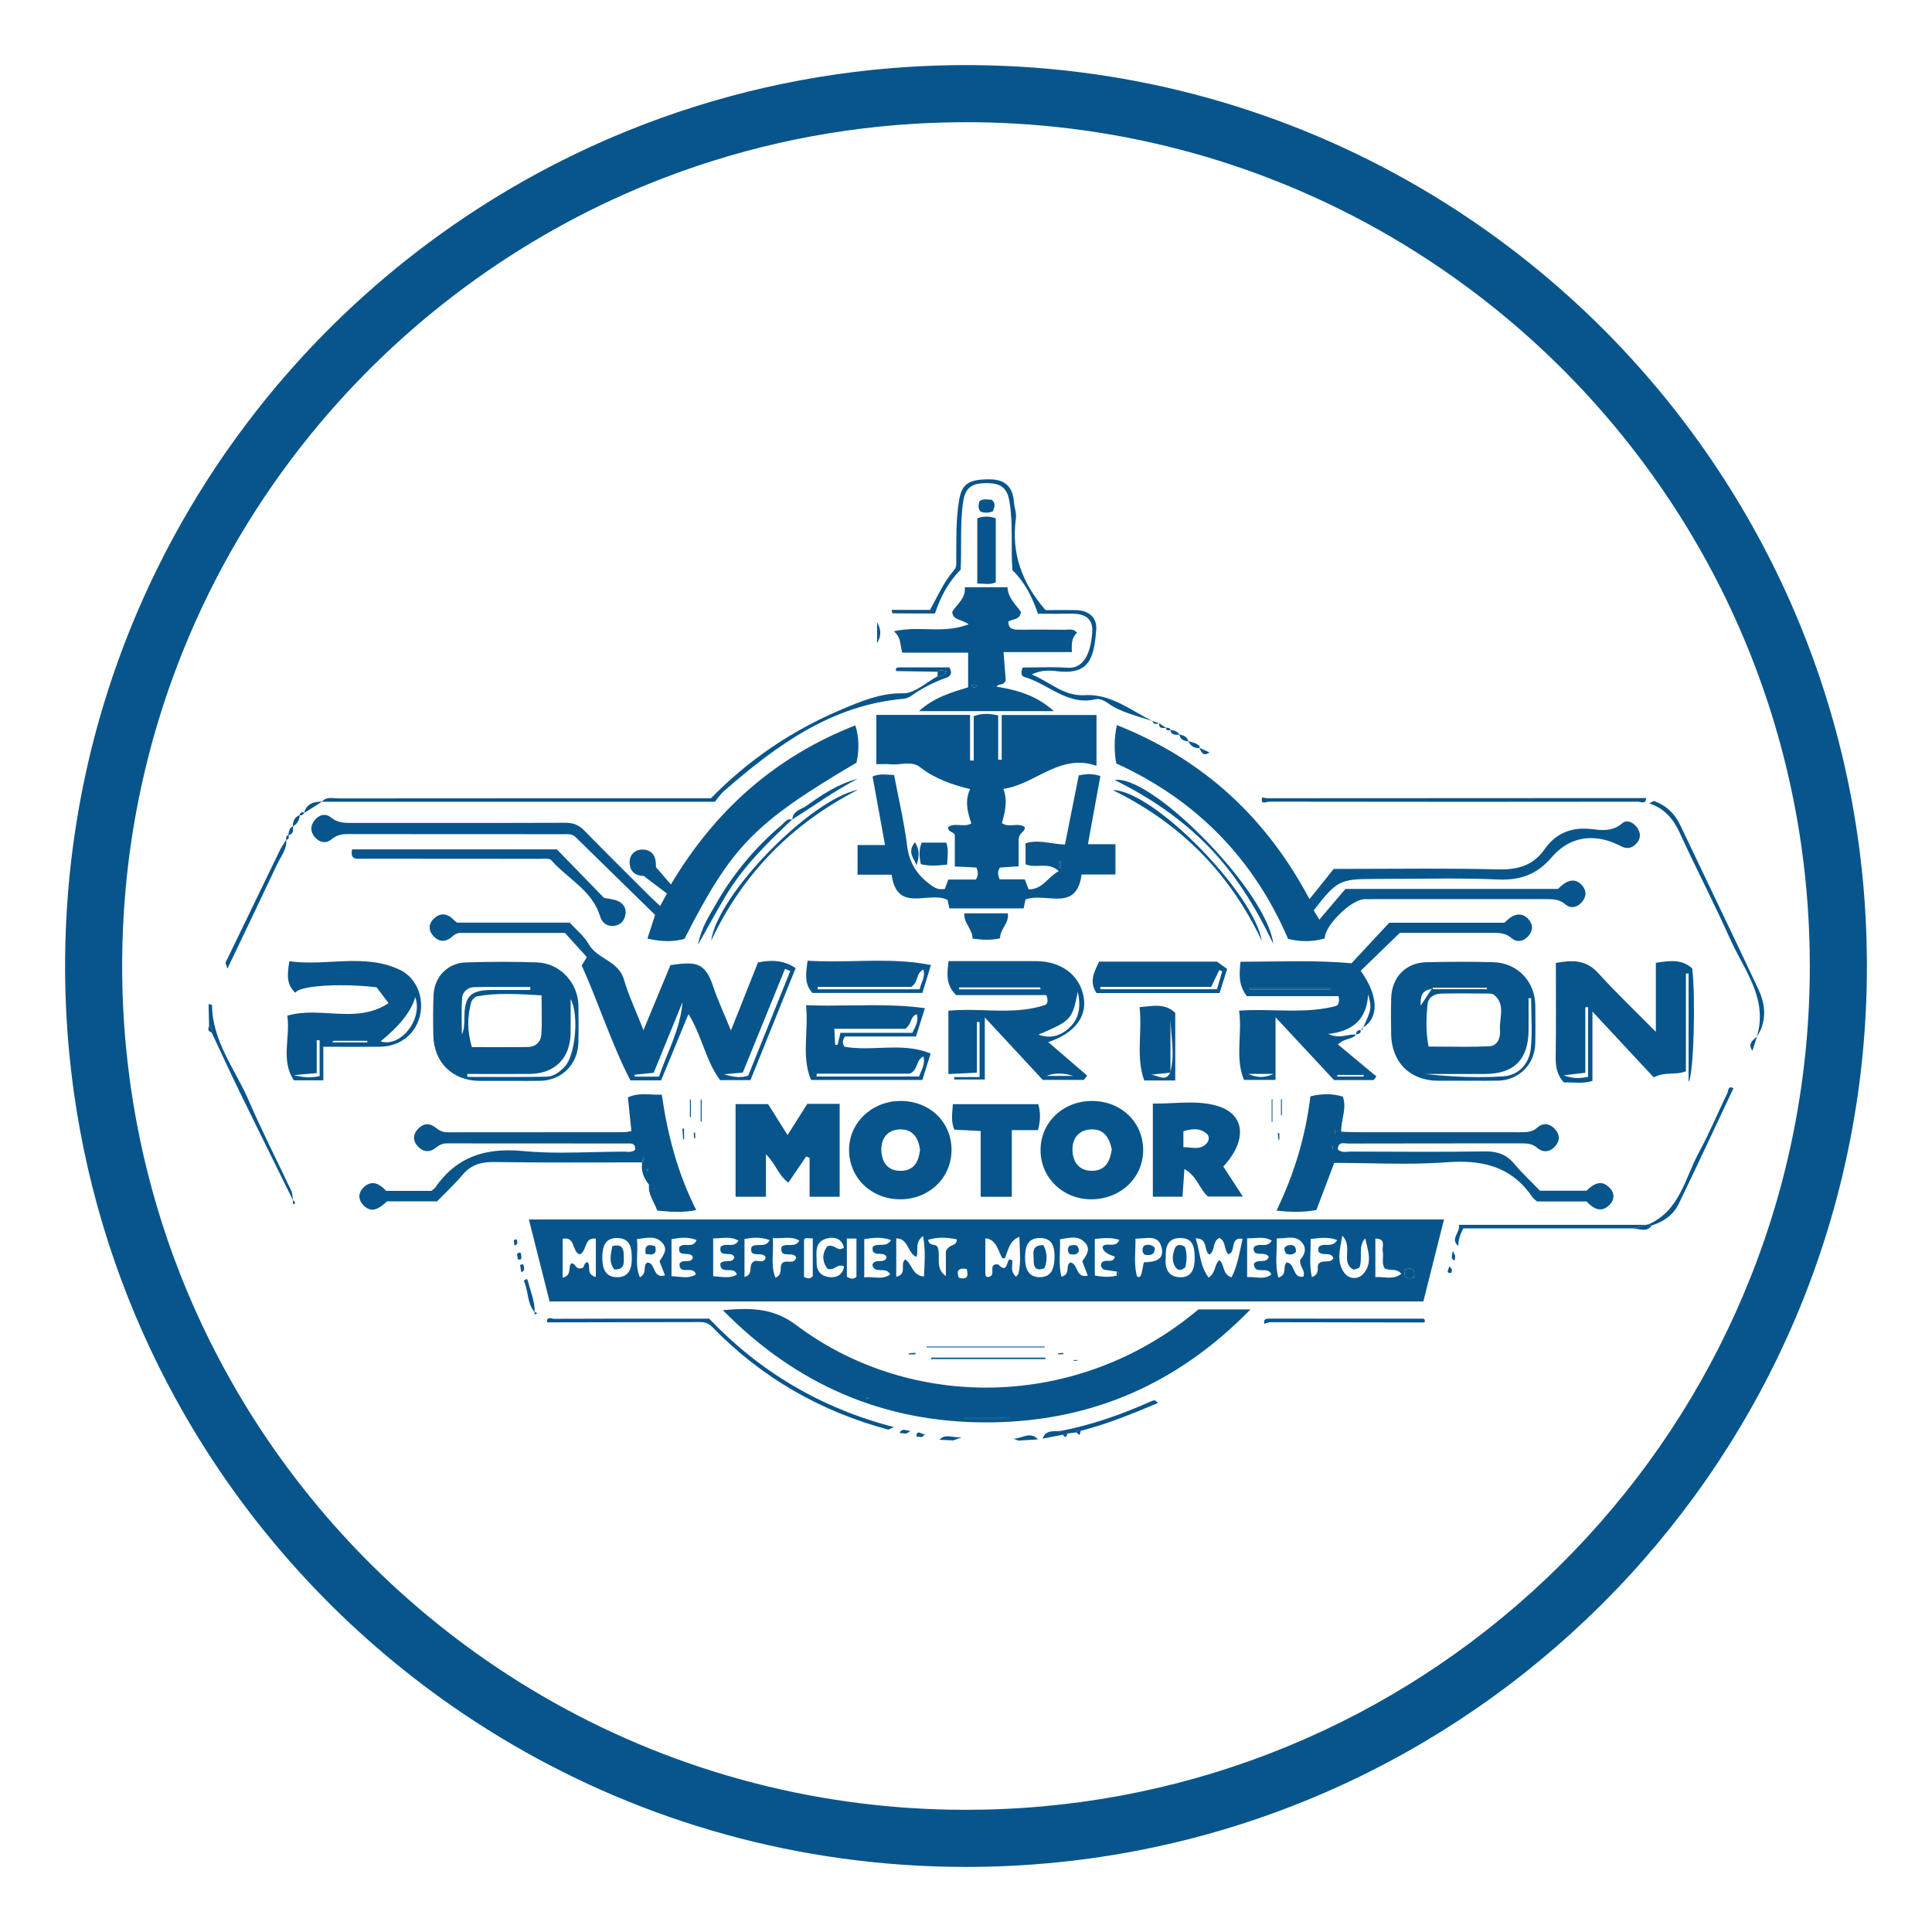 <?xml version="1.0" encoding="UTF-8"?>
<svg id="Layer_1" data-name="Layer 1" xmlns="http://www.w3.org/2000/svg" viewBox="0 0 1692 1692">
  <defs>
    <style>
      .cls-1 {
        fill: #08558c;
      }
    </style>
  </defs>
  <g id="cricle">
    <path class="cls-1" d="M846,107c2.77,0,5.07.01,7.23.04h.09c65.07.63,129.54,9.73,191.63,27.04,60.23,16.79,118.25,41.31,172.42,72.86,31.72,18.49,62.34,39.53,90.99,62.53,11.08,8.9,22.02,18.21,32.51,27.68,35.27,31.82,67.62,67.19,96.14,105.13,28.73,38.2,53.82,79.31,74.57,122.2,21.22,43.85,38.11,89.94,50.2,137.01,6.61,25.71,11.87,52.08,15.65,78.39,5.02,34.87,7.56,70.58,7.56,106.12,0,94.3-17.5,186.13-52.03,272.94-33.35,83.86-81.39,160.25-142.77,227.02-124.87,135.84-294.41,219.67-477.44,236.06-4.3.39-8.31.71-12.26.99h-.2c-12.28.92-24.89,1.51-37.47,1.79h-.1c-5.53.13-11.16.2-16.73.2-4.91,0-9.89-.05-14.8-.14-12.61-.25-25.25-.82-37.56-1.69h-.18c-4.29-.3-8.74-.65-13.61-1.08-64.47-5.71-127.84-19.86-188.34-42.05-58.93-21.61-115.05-50.81-166.78-86.77-42.72-29.7-82.42-64.01-118.01-101.99-38.89-41.48-72.99-87.43-101.34-136.59-41.9-72.64-70.85-151.2-86.06-233.52-1.82-9.85-3.45-19.78-4.84-29.52-.39-2.73-.72-5.15-1.02-7.4v-.06c-1.23-9.28-2.3-18.67-3.17-27.91-2.19-23.18-3.3-46.83-3.3-70.29,0-2.02,0-4.02.03-6.04v-.46c0-.52,0-1.04.02-1.6v-.14c.08-8.05.31-16.28.67-24.48.04-1,.09-1.99.14-2.97v-.26c.4-8.25.94-16.58,1.61-24.75v-.06l.15-1.79c.15-1.8.31-3.61.47-5.41.18-1.99.37-3.97.57-5.94.05-.48.09-.96.15-1.44l.03-.3.03-.3c.18-1.77.37-3.55.55-5.32.23-2.11.48-4.21.72-6.32l.03-.27.04-.36c.25-2.06.49-4.12.76-6.18.25-1.9.49-3.78.75-5.67l.04-.26.03-.26c.03-.24.07-.47.1-.71.05-.36.1-.71.15-1.07v-.09l.02-.09c.24-1.76.49-3.51.75-5.26.46-3.14.94-6.28,1.43-9.33v-.08c.37-2.32.69-4.21.99-5.96l.02-.11.02-.11c.35-2.07.7-4.12,1.07-6.19v-.05l.02-.05c.22-1.24.44-2.47.66-3.71l.11-.61c.09-.51.19-1.02.28-1.53.11-.59.22-1.18.33-1.77.36-1.92.73-3.83,1.11-5.74l.03-.16.03-.16c.14-.75.3-1.5.45-2.26l.26-1.29.27-1.33c.19-.91.37-1.83.57-2.74v-.07l.03-.07c.3-1.43.6-2.86.9-4.28l.1-.46.1-.49c.07-.32.14-.64.21-.97v-.07l.03-.07.09-.39c.17-.75.33-1.5.49-2.25.24-1.09.48-2.17.72-3.23.34-1.51.69-3.03,1.04-4.53l.07-.29.05-.23.06-.24c.05-.21.1-.41.14-.61.45-1.89.9-3.78,1.35-5.62.45-1.83.89-3.66,1.35-5.48l.05-.21.16-.62h0c.69-2.76,1.42-5.54,2.14-8.27l.04-.17.04-.17c.23-.9.48-1.79.72-2.69l.35-1.29.04-.16c.36-1.35.74-2.7,1.11-4.05.08-.28.15-.55.23-.83.19-.69.39-1.38.58-2.06l.39-1.37c.61-2.15,1.17-4.09,1.71-5.92l.05-.17.05-.17.13-.44.1-.32.12-.39c.51-1.73,1.03-3.47,1.55-5.19l.11-.35.06-.18.23-.77c.21-.72.43-1.44.66-2.15l.08-.25.08-.25c3.47-11.26,7.3-22.63,11.38-33.83,1.37-3.77,2.76-7.51,4.14-11.12.5-1.31,1.01-2.63,1.53-3.94l.09-.22.08-.22c.4-1.05.86-2.2,1.29-3.29l.08-.21.08-.21c.5-1.28,1.04-2.64,1.56-3.91v-.03l.02-.03c27.57-68.49,65.26-132.4,112.03-189.94,78.83-96.96,181.41-172.88,296.65-219.53,73.68-29.82,151.49-47.43,231.27-52.31,15.15-.93,30.58-1.4,45.87-1.4M846,57c-16.43,0-32.74.5-48.92,1.49-86.87,5.32-169.95,24.69-246.98,55.87-124.52,50.41-233.24,131.69-316.69,234.34-49.39,60.77-89.92,129.03-119.62,202.81-.61,1.51-1.22,3.03-1.81,4.55-.53,1.33-1.06,2.67-1.57,4.01-.56,1.43-1.11,2.86-1.66,4.29-1.51,3.96-2.99,7.94-4.44,11.93-4.34,11.92-8.4,23.98-12.16,36.16-.33,1.03-.65,2.08-.96,3.12-.11.33-.21.65-.3.98-.58,1.9-1.15,3.81-1.71,5.72-.14.45-.27.9-.4,1.35-.65,2.19-1.28,4.38-1.9,6.58-.37,1.31-.74,2.61-1.11,3.93-.02.06-.03.13-.05.19-.53,1.9-1.05,3.79-1.56,5.7-.04.14-.08.29-.11.43-.29,1.07-.58,2.14-.86,3.22-.8,3-1.58,6.01-2.34,9.03-.07.28-.14.55-.21.83-.48,1.92-.95,3.85-1.42,5.78-.49,2.02-.97,4.04-1.45,6.06-.1.44-.21.89-.31,1.34-.38,1.62-.75,3.25-1.12,4.88-.29,1.28-.58,2.57-.86,3.87-.16.76-.33,1.52-.5,2.29-.17.76-.34,1.52-.49,2.29-.33,1.53-.65,3.06-.97,4.59-.32,1.51-.62,3.01-.93,4.52-.27,1.36-.55,2.72-.81,4.08-.42,2.12-.83,4.25-1.23,6.38-.21,1.16-.43,2.32-.64,3.48-.28,1.55-.56,3.09-.83,4.64-.39,2.21-.77,4.41-1.14,6.62-.38,2.21-.74,4.43-1.09,6.65-.53,3.33-1.04,6.67-1.53,10.01-.28,1.93-.56,3.86-.82,5.8-.11.8-.23,1.59-.33,2.39-.27,1.99-.53,3.98-.79,5.98-.3,2.34-.58,4.69-.86,7.03-.28,2.39-.56,4.77-.82,7.16-.2,1.89-.4,3.78-.59,5.67-.08.71-.15,1.42-.22,2.13-.21,2.14-.42,4.28-.61,6.42-.17,1.91-.34,3.83-.5,5.75-.05.62-.1,1.24-.15,1.86-.72,8.78-1.29,17.6-1.71,26.47-.06,1.14-.11,2.28-.16,3.43-.38,8.68-.62,17.39-.71,26.14,0,.76-.02,1.51-.02,2.26-.02,2.17-.03,4.33-.03,6.5,0,25.29,1.19,50.31,3.52,74.99.94,9.99,2.07,19.92,3.38,29.79.35,2.66.72,5.32,1.1,7.97,1.51,10.58,3.24,21.09,5.17,31.52,16.5,89.32,48.05,173.36,91.91,249.4,30.43,52.76,66.79,101.67,108.18,145.81,37.98,40.53,80.2,77.04,125.94,108.84,109.45,76.07,239.08,125.15,379.25,137.57,4.87.43,9.76.82,14.66,1.15,13.28.94,26.65,1.54,40.09,1.81,5.26.1,10.52.15,15.8.15,5.99,0,11.96-.07,17.91-.21,13.45-.29,26.81-.92,40.08-1.9,4.44-.31,8.86-.67,13.28-1.07,402.35-36.02,717.73-374.09,717.73-785.82,0-38.45-2.75-76.26-8.07-113.24-4.08-28.42-9.68-56.35-16.71-83.71-13.09-50.96-31.15-99.92-53.62-146.35-44.7-92.36-106.88-174.68-182.23-242.67-11.27-10.17-22.84-20.02-34.69-29.54-30.59-24.56-63.05-46.89-97.13-66.75-114.41-66.64-247.11-105.33-388.74-106.7-2.6-.03-5.2-.04-7.81-.04h0Z"/>
  </g>
  <g id="powertron">
    <g>
      <path class="cls-1" d="M1009.24,631.43s.02.04.02.06c.06.04.14.06.2.1l-.22-.16h0ZM1015.16,633.39v.08c.06.02.12.04.18.06l-.18-.14h0Z"/>
      <path class="cls-1" d="M1025.14,584.11h.03-.03M1009.24,631.43s.02.04.02.06,0,.04.02.04c.06.02.12.04.18.06l-.22-.16h0ZM1015.16,633.39v.08s-.02.06,0,.08c.06-.02.12-.02.18-.02l-.18-.14h0ZM1021.02,637.31h-.02c0,.06.02.1.02.16.06-.02.14-.02.2-.02-.06-.04-.14-.08-.2-.14h0ZM1024.93,639.27c.02.06.02.12.04.18.06-.02.12-.02.18-.04l-.22-.14h0ZM1032.81,643.19c0,.06.02.12.04.16.04-.02.1-.02.14-.02l-.18-.14h0ZM1040.61,649.07c.02.06.06.1.08.16h.12l-.2-.16h0ZM1050.45,654.96s.04.1.06.14h.1l-.16-.14h0ZM266.5,711.84l-.2.18s.08-.06.12-.08c.04-.04.06-.06.08-.1h0ZM262.49,713.74l-.16.16s.1.04.14.04c.02-.06.02-.14.02-.2h0ZM256.62,723.54l-.16.22c.06-.04.12-.06.16-.1v-.12h0ZM252.68,731.38l-.14.22c.06-.02.12-.04.18-.06-.02-.06-.02-.1-.04-.16h0ZM250.72,735.31c-.04.08-.08.14-.14.22.06,0,.1-.02.14-.04v-.18h0ZM1193.82,899.87c-.1.06-.2.12-.29.18.02.1.02.18.02.26l.12-.12c.04-.1.1-.22.16-.31h-.01ZM1191.59,902.02h-.02s.02.08.02.12h.12l.1-.1c-.06,0-.14-.02-.22-.02h0ZM1187.78,905.89c-.06.02-.1.02-.16.04-.04.04-.06.1-.1.14,0,0,0,.02-.02.02.1,0,.18.02.27.02v-.02c0-.08-.02-.14,0-.2h.01ZM1538.67,907.91s-.06.04-.08.06c-.02.04-.02.08-.04.12.04-.06.08-.12.12-.18h0ZM1312.22,946.4c-3.61.08-7.19.12-10.78.12,3.61,0,7.19-.02,10.78-.12h0ZM1282.84,946.44c-2.76,0-5.55.02-8.33.04,2.78,0,5.55,0,8.33-.02,2.8,0,5.63,0,8.43.02-2.8-.02-5.63-.04-8.43-.04h0ZM568.38,1037.52c-.04.35-.08.69-.08,1.02.02-.33.06-.67.1-1,0-.02-.02-.02-.02-.02h0ZM568.31,1038.54c-.14,2.18.16,4.21.71,6.17-.53-1.96-.82-3.98-.71-6.17h0ZM256.55,1051.08s.04.06.06.1v-.06s-.04-.02-.06-.04h0ZM1442.52,1072.53c-.23.06-.45.12-.69.18h.82c.08-.04.18-.08.25-.12-.14-.02-.25-.04-.39-.06h.01ZM468.18,1149l.14.2v-.14s-.1-.04-.14-.06h0Z"/>
      <path class="cls-1" d="M865.86,419.79c-18.18,0-23.61,4.54-25.96,18.61-2.8,16.86-2.29,33.74-2.45,50.65-.04,3.53.74,7.25-1.92,10.29-8.9,10.1-14.17,22.39-21.01,34.77h-33.7c.29,1.06.57,3.04.88,3.04,10.08.12,20.15.14,29.87.14h7.24c5.12-15.33,12.02-27.91,22.52-38.36,1.02-20.21-.8-40.38,2.35-60.51,2.06-12.98,9.84-15.31,20.45-15.31h.27c10.57.06,17.35,2.94,19.54,15.39,3.59,20.43,1.16,40.91,2.71,60.85,11.04,10.72,17.37,23.6,22.37,38.13,5.43,0,10.91.07,16.42.07,3.58,0,7.17-.03,10.75-.13.61-.02,1.21-.03,1.8-.03,10.62,0,19.38,3.01,18.59,16-.99,16-6.17,31.46-20.17,31.46-.48,0-.97-.02-1.47-.05-5.09-.37-10.2-.48-15.3-.48-8.11,0-16.19.29-24.06.29-1.63,4.31-1.53,7.43,2.04,8.47,18.05,5.23,32.99,20.41,52.77,20.41,2.9,0,5.91-.33,9.04-1.06.61-.14,1.22-.21,1.83-.21,3.09,0,6.22,1.64,9.07,3.64,11.7,8.29,25.72,11.08,38.97,15.68.06.02.12.04.18.06-.06-.04-.14-.06-.2-.1-18.19-9.06-35.11-22.78-56.18-22.78-.95,0-1.91.03-2.88.09-.8.05-1.59.07-2.36.07-17.28,0-28.33-11.58-44.24-18.22,5.37-2.61,10.19-3.32,14.66-3.32,3.25,0,6.32.38,9.28.67,2.07.21,4,.31,5.8.31,21.86,0,24.94-15.12,26.7-36.58.9-10.92-6.53-17.27-17.96-17.41-3.64-.04-7.28-.06-10.78-.06-5.84,0-11.28.04-15.65.04-21.23-24.31-30.03-50.3-25.97-80.25.63-4.67-1.35-9.64-1.72-14.51-.94-12.84-7.53-19.56-20.56-19.74-.53,0-1.04-.01-1.54-.01h-.02Z"/>
      <path class="cls-1" d="M787.68,584.48c-2.27,0-3.71.51-2.84,3.25,12.09.18,24.19.37,36.3.55,1.03-.91,2.07-1.25,3.21-1.25,1.38,0,2.91.48,4.75,1.01-2.29,2.73-4.42,4.23-7.4,4.23-.18,0-.37,0-.56-.02-9.92,5.25-19.91,14.92-29.76,14.92h-.24c-.46,0-.91-.01-1.36-.01-19.23,0-35.36,6.86-52.23,13.95-43.5,18.29-81.82,44.09-114.95,78.02h-126.73c-66.44,0-132.89.02-199.34.1-2.19,0-4.5-.38-6.76-.38-2.78,0-5.47.58-7.73,3.16-.04.04-.08.1-.12.14h344.24c2.27-2.76,4.59-6.47,7.74-9.23,45.85-39.91,93.97-75.45,157.57-80.94,2.14-.2,4.45-1.16,6.25-2.41,9.43-6.53,19.43-11.98,30.25-15.7,4.84-1.67,6.21-4.06,3.57-9.37h-21.73c-7.28,0-14.66,0-22-.02h-.14.01Z"/>
      <path class="cls-1" d="M481.4,1154.37c-1.41,0-2.53.72-2.28,3.73,44.73-.08,89.48-.12,134.22-.27h.1c4.15,0,7.32,1.24,10.27,4.27,43.05,44.3,94.66,73.96,154.25,89.94,1.12-.49,2.23-.98,5-2.19-64.2-16.64-117.65-48.63-161.9-95.01h-42.09c-31.44,0-62.61.02-93.77.14-.98,0-2.51-.59-3.79-.59h0v-.02Z"/>
      <path class="cls-1" d="M1448.48,701.45c-1.02.51-2.06,1.02-4.19,2.08,14.07,4.74,21.43,14.17,27.01,26.35,14.21,31.01,30.01,61.32,43.93,92.46,12.15,27.21,33.52,52.24,23.37,85.62-.02.04-.02.08-.04.12.04-.06.08-.12.12-.18l.04-.04c.26-.41.51-.82.76-1.23,1.02-1.72,1.9-3.45,2.63-5.17.18-.43.35-.88.53-1.31.16-.43.29-.86.45-1.29.43-1.29.8-2.61,1.08-3.92.2-.88.35-1.74.47-2.63,1.23-8.65-.67-17.39-4.69-25.91-22.54-48.03-45.65-95.8-68.41-143.74-4.88-10.31-12.39-17.37-23.05-21.19h0v-.02Z"/>
      <path class="cls-1" d="M1105.39,698.32c-.95,3.65.13,4.53,1.66,4.53,1.45,0,3.31-.79,4.28-.79,56.89.1,113.77.15,170.66.15,50.86,0,101.72-.04,152.59-.11h.02c1.12,0,2.78.66,4.2.66,1.51,0,2.74-.75,2.76-3.83-110.46.06-220.92.14-331.38.16-1.61,0-3.19-.49-4.78-.76h-.01Z"/>
      <path class="cls-1" d="M182.68,879.36c.14,6.45.29,12.9.43,19.37,1.96,1.29,3.1,2.92,2.18,5.39,8.15,17.33,16.13,34.76,24.52,51.99,15.45,31.72,31.15,63.34,46.73,94.97.02.04.04.06.06.1v-.06c-.49-2.8-.39-5.9-1.59-8.39-12.31-26.23-25.64-52.03-37.05-78.65-11.82-27.5-32.09-51.91-32.27-83.94,0-.27-1.98-.53-3.02-.78h0Z"/>
      <path class="cls-1" d="M1442.52,1072.53l.14.18c.08-.04.18-.08.26-.12-.14-.02-.26-.04-.39-.06h-.01Z"/>
      <path class="cls-1" d="M1515.74,952.24c-2.38,0-2.24,3.7-2.81,4.87-8.47,17.19-15.7,35.03-24.88,51.81-12.51,22.91-16.88,51.91-45.15,63.67,1.2.22,2.43.43,3.63.63,10.41-3.22,18.97-9.25,23.7-18.99,16.23-33.6,31.95-67.41,47.87-101.15-.99-.59-1.76-.83-2.37-.83h.01Z"/>
      <path class="cls-1" d="M1441.83,1072.7h-164.23c1.74,6.76-8.1,12-.45,18.52-.04-5.65,1.9-10.66,4.33-15.41h148.12c4.08-1.04,8.16-2.08,12.23-3.12h0Z"/>
      <path class="cls-1" d="M1442.52,1072.53c-.23.06-.45.12-.69.18h.82l-.14-.18h.01Z"/>
      <path class="cls-1" d="M250.72,735.31c-.04.08-.08.14-.14.22-1.92,3.2-4.12,6.27-5.72,9.6-15.86,32.68-31.62,65.37-47.42,98.09.39,1.1.76,2.2,1.74,5.06,15.05-31.5,29.44-61.36,43.52-91.35,3.23-6.88,8.66-13.08,8.02-21.45v-.18h0Z"/>
      <path class="cls-1" d="M1245.31,1154.81c-.56,0-1.15.04-1.68.04-43.73-.04-87.45-.04-131.18-.04h-.51c-2.87,0-5.67.12-4.69,4.53,1.84-.49,3.69-1.39,5.55-1.39,44.91.02,89.84.14,134.77.23.86-3-.61-3.38-2.26-3.38h0Z"/>
      <path class="cls-1" d="M1010.84,1226.41c-.88,0-2,.47-4.01,1.37-24.88,11.07-50.38,20.03-77.25,25.29-5.27,1.04-13.72-1.78-16.39,6.84,5.88-1.14,11.76-2.27,17.62-3.41,1.37-.35,2.72-.71,4.1-1.04,2.55-.33,5.1-.69,7.65-1.02.56-1.25,1.38-1.79,2.38-1.79.51,0,1.07.14,1.66.4,23.31-5.96,45.48-15.04,67.57-24.37-1.53-1.54-2.23-2.27-3.32-2.27h-.01Z"/>
      <path class="cls-1" d="M461.1,1120.22c-.74,0-1.62,1.04-2.37,1.44,4.23,8.74,2.55,19.56,9.45,27.39.04.06.1.1.14.16v-.14c.04-9.57-3.73-18.31-6.08-27.34-.29-1.12-.69-1.49-1.14-1.49h0v-.02Z"/>
      <path class="cls-1" d="M901.67,1257.07c-4.59,0-9.33,2.9-13.98,2.9h-.12c1.39.55,2.78,1.1,4.2,1.63,5.74-.33,11.51-.67,17.25-1-2.38-2.66-4.84-3.52-7.34-3.52h-.01Z"/>
      <path class="cls-1" d="M282.17,702.02h-.12c-7.21.1-13.51,1.67-15.68,9.76-.02.08-.04.16-.06.23.04-.02.08-.06.12-.08,5.18-3.25,10.33-6.51,15.51-9.78h.02c.08-.04.14-.1.21-.14h0Z"/>
      <path class="cls-1" d="M1538.71,907.87l-.04.04s-.06.04-.08.06c-3.9,3.25-8.1,6.41-3.84,12.27,1.31-4.12,2.63-8.23,3.96-12.37h0Z"/>
      <path class="cls-1" d="M824.35,587.04c-1.14,0-2.18.33-3.21,1.25v3.98c.19.01.38.02.56.02,2.98,0,5.11-1.5,7.4-4.23-1.84-.53-3.36-1.01-4.74-1.01h0Z"/>
      <path class="cls-1" d="M262.49,713.74s-.08.04-.12.06c-4.35,1.82-5.92,5.33-5.9,9.82v.14c.06-.04.12-.06.16-.1,3.74-2.16,5.63-5.45,5.84-9.72.02-.06.02-.14.02-.2h0Z"/>
      <path class="cls-1" d="M1442.52,1072.53c-.23.06-.45.12-.69.18-4.08,1.04-8.16,2.08-12.23,3.12h.12c3.14,0,6.48,1.21,9.63,1.21,2.59,0,5.06-.82,7.19-3.82-1.2-.2-2.43-.41-3.63-.63-.14-.02-.26-.04-.39-.06h0Z"/>
      <path class="cls-1" d="M1032.81,643.19c0,.06.02.12.04.16.84,4.31,3.96,5.61,7.84,5.88h.12s-.02-.08-.04-.12c-1.1-3.98-4.33-5.14-7.86-5.9-.04,0-.06-.02-.1-.02h0Z"/>
      <path class="cls-1" d="M768.15,545.08c-.02,6.08-.04,12.13-.04,18.19,3.76-6.06,3.68-12.11.04-18.19h0Z"/>
      <path class="cls-1" d="M1050.45,654.96s.04.1.06.14c1.14,2.88,2.41,5.44,4.84,5.44,1.05,0,2.32-.48,3.89-1.62-2.86-1.29-5.76-2.61-8.62-3.9-.06-.02-.1-.04-.16-.06h-.01Z"/>
      <path class="cls-1" d="M829.77,1257.86c-2.6,0-4.86.66-6.98,3.03,4,.2,8,.39,12.02.59,1.37-.47,2.74-.96,7.47-2.61-.28,0-.55.01-.83.01-4.68,0-8.43-1.03-11.67-1.03h-.01Z"/>
      <path class="cls-1" d="M804.43,1254.54c-1.07,0-1.82.79-1.85,3.51,1.61.2,3.22.37,4.82.57.92-.86,1.86-1.71,2.78-2.57-.15.03-.31.05-.47.05-1.65,0-3.78-1.56-5.28-1.56h0Z"/>
      <path class="cls-1" d="M1040.61,649.07c.02.06.06.1.08.16,1.89,3.66,4.63,5.91,8.72,5.91.35,0,.72-.02,1.09-.05h.1v-.08c-.04-.63-.1-1.23-.14-1.88-1.16-.72-2.31-1.43-3.47-2.16-2.08-.61-4.16-1.23-6.23-1.86-.06,0-.1-.02-.16-.04h.01Z"/>
      <path class="cls-1" d="M256.62,723.54c-.06.02-.12.06-.16.08-3.23,1.63-3.55,4.74-3.9,7.8,0,.06-.02.12-.02.18.06-.02.12-.04.18-.06,4.33-1.08,4.08-4.49,3.9-7.88v-.12h0Z"/>
      <path class="cls-1" d="M1024.93,639.27c.02.06.02.12.04.18.75,3.4,2.87,4.04,5.32,4.04.83,0,1.69-.07,2.56-.14.04-.02.1-.02.14-.02-.02-.04-.06-.08-.08-.12-1.84-2.78-4.74-3.53-7.8-3.92-.06,0-.12-.02-.18-.02h0Z"/>
      <path class="cls-1" d="M455.17,1096.93c-.68,0-1.55.59-2.4,1.18.23,1.57.49,3.14.73,4.7.68.21,1.22.31,1.65.31,2.1,0,1.43-2.31,1.31-3.96-.13-1.67-.62-2.23-1.29-2.23h0Z"/>
      <path class="cls-1" d="M1269.27,1108.79c.05,2.18-3.54,5.99.54,5.99.39,0,.84-.03,1.38-.11.14-.94.27-1.88.43-2.82-.78-1.02-1.57-2.04-2.35-3.06h0Z"/>
      <path class="cls-1" d="M1015.16,633.39v.08s-.02.06,0,.08c-.23,3.47,1.48,4.03,3.58,4.03.74,0,1.52-.07,2.28-.1.06-.02.14-.02.2-.02-.06-.04-.14-.08-.2-.14h-.02c-1.94-1.31-3.9-2.61-5.84-3.92h0Z"/>
      <path class="cls-1" d="M791.54,1252.23c-1.54,0-2.8.62-3.75,2.72,1.94.2,3.9.39,5.84.59.92-.55,1.86-1.12,3.72-2.23-2.23-.37-4.18-1.07-5.82-1.07h.01Z"/>
      <path class="cls-1" d="M183.12,898.73c-1.2,2.57-.94,4.57,2.18,5.39.92-2.47-.22-4.1-2.18-5.39h0Z"/>
      <path class="cls-1" d="M457.38,1107.21c-.54,0-1.19.3-1.87.7.31,2.04.63,4.08.94,6.12,3.02-.65,2.69-2.88,2.33-5.06-.22-1.3-.73-1.76-1.41-1.76h0Z"/>
      <path class="cls-1" d="M1272.45,1095.4c-.86,4.43-2.37,7.1,1.51,8.57.16-1.29.31-2.57.47-3.86-.43-1.02-.86-2.04-1.98-4.7h0Z"/>
      <path class="cls-1" d="M944.93,1252.65c-1,0-1.82.54-2.38,1.79.76.67,1.53,1.33,2.8,2.45.57-1.78.9-2.82,1.23-3.84-.59-.26-1.15-.4-1.66-.4h.01Z"/>
      <path class="cls-1" d="M934.91,1255.46c-1.37.33-2.72.69-4.1,1.04.91,1.32,1.62,1.85,2.19,1.85.88,0,1.44-1.27,1.91-2.89h0Z"/>
      <path class="cls-1" d="M451.76,1085.32c-.58,0-1.23.62-1.8,1.07.18,1.43.37,2.86.55,4.29,2.69-.39,2.92-2.33,2.27-4.27-.28-.81-.63-1.09-1.02-1.09h0Z"/>
      <path class="cls-1" d="M1009.24,631.43s.02.04.02.06,0,.04.02.04c.55,1.94,1.6,2.41,2.82,2.41.97,0,2.05-.3,3.06-.4.06-.02.12-.02.18-.02-.06-.02-.12-.04-.18-.06-1.98-.67-3.96-1.35-5.92-2.04h0Z"/>
      <path class="cls-1" d="M264.74,711.29c-1.21,0-1.91,1.03-2.38,2.51-.02.04-.02.06-.04.1.04.02.1.04.14.04.36.11.69.16.99.16,1.35,0,2.2-1.01,2.97-2.16.04-.04.06-.06.08-.1-.04-.02-.1-.06-.14-.06-.62-.34-1.16-.49-1.62-.49h0Z"/>
      <path class="cls-1" d="M256.47,1050.98c.06,1.31.1,2.63.14,3.94.69-.51,1.39-1.04,2.08-1.55-.69-.77-1.39-1.51-2.08-2.25-.02-.02-.04-.02-.06-.04-.02-.04-.04-.06-.08-.1h0Z"/>
      <path class="cls-1" d="M252.68,731.39s-.08.02-.12.04c-2.31.51-1.9,2.41-1.98,4.1.06,0,.1-.02.14-.04,2.41-.43,2.45-2.06,2-3.94-.02-.06-.02-.1-.04-.16h0Z"/>
      <path class="cls-1" d="M1047,650.97c1.16.72,2.31,1.44,3.47,2.16-1.16-.72-2.31-1.44-3.47-2.16h0Z"/>
      <path class="cls-1" d="M1021.54,637.31h-.54c0,.06.02.1.02.16.26,1.73,1.15,2.19,2.27,2.19.52,0,1.09-.1,1.67-.21.06-.02.12-.02.18-.04-.02-.04-.02-.08-.04-.12-.55-1.89-2.03-1.98-3.56-1.98h0Z"/>
      <path class="cls-1" d="M468.17,1149v2.43c.69-.41,1.37-.82,2.45-1.47-1-.41-1.67-.65-2.31-.9-.04-.02-.1-.04-.14-.06h0Z"/>
      <path class="cls-1" d="M1264.63,1068H463.18c6.23,24.66,12.15,48.14,18.13,71.78h765.22c6.02-23.84,11.88-47.1,18.09-71.78h.01ZM1185.99,1119.26c-3.26,0-6.52-1.55-8.71-4.59-6.9-9.51-3.92-20.09-1.72-32.44,9.72,9.7-1.74,22.99,9.39,29.42.22.13.49.18.78.18,1.4,0,3.49-1.24,4.79-1.61,3.31-8.82-1.65-18.31,5.06-25.7,2.49,10.72,6.8,21.9-1.82,31.27-2.15,2.33-4.95,3.47-7.76,3.47h-.01ZM802.52,1100.76c2.35-5.74-2.02-12.27,5.92-18.31,2.22,12.78,1.29,23.8.78,35.5-10.39-.77-10.21-11.02-16.41-14.94-5.12,3.55,2.27,12.88-7.88,15.15v-33.66c10.72.1,9.64,12.84,17.58,16.25h0ZM877.99,1102.01h1.96c2.68-5.51,3.71-15.72,12.8-18.74.22,12.19,1.67,22.35-.9,32.52-.69.8-1.39,1.63-2.08,2.43-.67-.82-1.35-1.63-2.02-2.45-2.49-3.84-.96-8.06-1.18-12.09-.94-.23-1.88-.47-2.84-.71-1.66,2.3-1.95,7.56-4.67,7.56-1.11,0-2.62-.87-4.79-3.17-.49-.06-.93-.08-1.34-.08-3.3,0-3.84,1.77-3.88,3.89-.04,2.43.61,5.31-1.49,6.45-.91.51-1.76.83-2.49.83-1.1,0-1.9-.76-2.14-2.83v-31.13c10.15.67,11.41,12.37,15.05,17.53h.01ZM929.6,1118.07c-2.8-10.78-.88-21.52-1.29-32.68,3.94-.66,7.77-1.56,11.38-1.56s7.17.95,10.26,4.09c5.68,5.8,1.61,11.41-2.12,16.66,1.55,4.02,3.04,7.9,4.86,12.64-.91.19-1.73.28-2.46.28-8.23,0-6.28-11.04-12.92-11.84-4.66,2.61.74,10.29-7.7,12.41h-.01ZM1118.99,1084.58c3.83,0,7.61-.69,11.12-.69,4.04,0,7.71.92,10.66,4.9,4.1,5.57,1.08,11.09-2.08,14.41-.98,6.31,5.08,9.25,2.74,14.88-.58.1-1.11.15-1.6.15-7.77,0-5.72-11.79-12.96-12.64-4.06,3.88.96,10.8-7.31,13.33-3.21-11.43-1.02-22.68-1.45-34.34.29,0,.59.01.88.01h0ZM560.42,1118.65c-4.82-11.15-1.1-22.27-2.65-33.42,4.13-.48,8.02-1.32,11.61-1.32,3.82,0,7.32.95,10.44,4.28,5.68,6.06.92,11.33-2.23,16.41,1.61,4.1,3.1,7.94,4.8,12.29-1.15.35-2.15.5-3.02.5-7.49,0-5.71-11.42-12.39-11.71-4.61,2.72.37,9.15-6.57,12.98h.01ZM828.37,1117.6c-10.04-7.31-4.16-17.02-7.17-25.15-1.35-3.78-7.41-.35-8.35-6.67,4.17-1.29,8.31-1.82,12.45-1.82s8.44.55,12.7,1.41c-.23,6.84-6.51,3.31-9.62,10.51v21.72h-.01ZM652.01,1118.32v-33.23c3.23-.62,6.62-1.12,10.2-1.12s7.69.54,11.83,2.06c-2.06,4.03-5.01,4.35-8.09,4.35-.58,0-1.17-.01-1.76-.01-2.04,0-4.09.14-5.91,1.38-3.31,11.55,11.41,2.9,12.27,10.04-.87,2.31-2.43,2.86-4.12,2.86-1.5,0-3.1-.42-4.44-.42-.89,0-1.66.19-2.2.82-5.02,3.7.59,11.02-7.78,13.27h0ZM600.26,1118.57c-3.79,0-7.82-.75-12.17-.86v-32.46c3.8-.68,7.5-1.27,11.22-1.27,3.52,0,7.06.53,10.73,2.01-1.65,3.88-4.27,4.37-7.02,4.37-.94,0-1.89-.06-2.83-.06-1.88,0-3.69.23-5.15,1.62-2.47,10.62,10.51,2.78,11.76,9.39-1.71,5.88-8.51.72-11.64,5.31-.39,5.21,2.51,5.66,5.79,5.66.68,0,1.39-.02,2.08-.02,2.9,0,5.64.34,6.34,3.85-2.9,1.91-5.92,2.45-9.11,2.45h0ZM728.29,1118.61c-.24,0-.47,0-.71-.02-7.02-.33-12.43-4.21-12.37-12.33.08-8.76-2.74-19.33,10.17-21.92,1.16-.23,2.28-.35,3.34-.35,4.99,0,8.84,2.61,10.42,8.52-1.3,1.05-2.42,1.43-3.44,1.43-2.84,0-4.98-2.97-8.67-2.97-.75,0-1.56.12-2.46.42-4.76,6.33-4.68,13.45.08,19.74.87.29,1.65.41,2.38.41,3.74,0,5.88-3.22,9.22-3.22.88,0,1.85.22,2.95.79-.88,6.39-5.37,9.48-10.91,9.48h0v.02ZM626.05,1084.54c3.53,0,7.01-.53,10.47-.53s6.79.51,10.16,2.55c-1.97,3.32-4.63,3.75-7.35,3.75-.95,0-1.9-.05-2.84-.05-1.95,0-3.82.23-5.38,1.62-2.27,10.9,10.68,2.69,12.02,9.47-2.06,5.57-8.39,1.04-12.27,5.08-.67,10.76,12.25,1.69,14.47,9.82-2.9,1.8-5.92,2.3-9.09,2.3-3.68,0-7.55-.69-11.65-.83v-33.21c.49.02.98.03,1.47.03h0ZM679.55,1084.42c3.59,0,6.95-.4,10.2-.4,3.54,0,6.93.48,10.29,2.49-1.96,3.48-4.69,3.84-7.52,3.84-.75,0-1.5-.03-2.24-.03-2.07,0-4.09.19-5.8,1.65-2.12,11.31,10.53,3.08,12.8,9.35-.83,3.17-2.86,3.65-5.12,3.65-.99,0-2.03-.09-3.02-.09-1.37,0-2.66.18-3.66,1.01-3.9,3.21,1.12,10.06-6.41,13.07-4.43-11.17-1.26-22.44-2.23-34.64.92.06,1.83.09,2.72.09h-.01ZM756.9,1118.75v-33.58c3.92-.59,7.78-1.15,11.69-1.15s7.72.53,11.81,2.07c-4.72,7.19-11.66,1.82-16.09,5.88-1.78,10.43,10.86,2.63,12.15,9.35-2.14,5.94-9.65.35-12.45,6.12,1.29,9.09,12.15,1.04,15.51,8.7-3.02,2.28-6.19,2.83-9.49,2.83-3.03,0-6.18-.46-9.44-.46-1.21,0-2.44.06-3.69.24h0ZM1093.96,1084.47c3.38,0,6.65-.44,9.86-.44s6.65.48,9.91,2.45c-1.84,3.44-4.47,3.85-7.2,3.85-.86,0-1.73-.04-2.58-.04-1.99,0-3.92.22-5.52,1.68-1.2,1.72-.43,3.67.74,5.18,4.08,2.06,9.06-.69,12.09,3.51-2.51,6.55-9.47,1.35-13.09,6,.03,5.54,3.34,5.71,6.93,5.71h.72c3.12,0,6.3.13,7.57,3.76-2.84,2.29-5.9,2.87-9.13,2.87s-6.77-.6-10.35-.6c-.56,0-1.13.02-1.7.05v-34.01c.59.03,1.17.04,1.76.04h-.01ZM1148.91,1118.48c-2.59-11.23-.84-22.11-1.12-33.38,4.13-.5,8.05-1.02,11.95-1.02s7.49.48,11.38,1.92c-2.36,3.88-5.41,4.23-8.4,4.23-.66,0-1.31-.02-1.95-.02-1.98,0-3.86.16-5.43,1.45-1.27,2.06-1.12,4.1-.08,5.12,4.23,3.41,10.25-.92,12.55,5.18-3.04,5-8.9.8-12.86,4.7-2.39,2.67,1.88,8.88-6.04,11.82h0ZM995.51,1084.76c3.52,0,7.24-.62,10.62-.62,5.18,0,9.58,1.45,11.27,8.81,2.47,10.76-6.72,12.35-15.64,12.53-.74,3.57-1.43,6.94-2.14,10.31-.55.88-.96,2.33-1.69,2.51-.24.06-.47.09-.69.09-1.25,0-1.94-1.04-1.96-2.54-2.29-9.96-.72-19.95-.86-31.11.36.02.72.02,1.08.02h0ZM1059.27,1098.72c5.29-3.35,2.12-11.66,8.74-14.56,5.69,2.92,3.78,9.88,7.55,14.19,6.98-.92,1.56-13.59,10.71-13.59.59,0,1.25.05,1.97.17-2.69,11.74-4.31,23.25-9.68,33.76-8.37-2.86-5.8-11-10.7-15.13-4.53,3.9-3,11.33-9.39,15.31-7.86-10.35-7.37-22.58-11.35-34.38,11.76.18,6.45,11.11,12.15,14.25h0v-.02ZM1034,1118.59c-.22,0-.44,0-.67-.01-11-.39-13.25-8.72-12.39-17.25-.39-9.74,1.96-16.84,12.27-17.11h.64c11.49,0,12.36,8.89,12.42,17.45.08,8.54-2.12,16.93-12.27,16.93h0ZM910.61,1118.52c-10.55,0-13.02-8.2-12.86-17.53.16-8.88,1.86-16.72,12.92-16.78h.12c11.12,0,12.39,8.2,12.74,14.55.14,11.17-2.02,19.52-12.43,19.76h-.49ZM540.6,1118.56h-.11c-11.1-.08-13.17-8.78-12.98-17.99.17-8.69,2.28-16.34,12.7-16.34.23,0,.47,0,.71.01,11.17.35,12.25,8.65,12.37,17.25.23,9.1-2.31,17.07-12.69,17.07h0ZM969.18,1118.17c-3.3,0-6.71-.4-10.37-1.14v-31.97c3.66-.38,7.21-.78,10.79-.78s7.02.39,10.72,1.57c-1.65,3.68-4.12,4.26-6.68,4.26-1.17,0-2.36-.12-3.5-.12-1.67,0-3.23.26-4.47,1.53-.35,3.69,3.22,6.68,10.7,8.98-.77,3.36-2.74,3.69-4.99,3.69-.55,0-1.12-.02-1.69-.02-1.56,0-3.13.15-4.46,1.25-1.63,1.86-1.41,4.31,1.31,6.47,3.94.61,7.72,1.18,11.51,1.74,2.45,1.33,2.57,2.53-.2,3.57-2.87.67-5.73.98-8.68.98h0ZM708.11,1119.52c-1.23,0-2.53-.47-3.98-1.18v-32.42c.34-1.3,1.19-1.6,2.36-1.6,1.03,0,2.3.23,3.7.23.53,0,1.07-.03,1.62-.12v33.32c-1.21,1.26-2.42,1.77-3.71,1.77h.01ZM492.76,1119.03v-34.09c.9-.19,1.72-.28,2.45-.28,8.41,0,6.08,11.55,12.35,13.9,6.36-2.09,3.83-13.9,12.53-13.9.53,0,1.1.04,1.72.14v33.54c-8.7-2.27-4.21-8.92-6.98-12.82-.2-.04-.38-.05-.55-.05-3.03,0-2.35,5.23-4.92,5.23-.18,0-.38-.03-.6-.08-.52.17-.98.25-1.4.25-3.14,0-3.59-4.41-6.46-4.41-.16,0-.33.01-.51.04-3.39,3.25,1,10.29-7.62,12.53h-.01ZM1204.51,1118.48v-33.81c9.8.23,5.67,7.19,6.45,11.23.98,4.96-1.29,10.37,1.72,14.98,5.06,2.47,10.33-.57,14.56,4.7-3.47,2.69-6.98,3.33-10.55,3.33-3.23,0-6.52-.52-9.88-.52-.77,0-1.54.03-2.31.09h.01ZM746.46,1119.79c-1.42,0-2.99-.58-4.79-1.59v-33.52h8.39v33.5c-1.11,1.11-2.29,1.61-3.6,1.61h0ZM1234.44,1119.52c-4.37,0-5.21-2.71-3.63-7.86,1.46-.42,2.71-.63,3.74-.63,3.62,0,4.71,2.57,3.55,8.04-1.42.3-2.64.45-3.67.45h.01ZM843.34,1119.58c-1,0-2.19-.18-3.58-.53-2.02-5.26-1.07-7.99,3.96-7.99.84,0,1.8.08,2.88.23,1.56,5.6.61,8.29-3.26,8.29h0Z"/>
      <path class="cls-1" d="M863.61,625.23c-3.48,0-6.99.55-10.86,1.97v38.89c-1.08,0-2.14-.02-3.2-.02v-39.97h-82.06v43.18c2.96,0,5.57-.12,8.03-.12,1.54,0,3.01.05,4.48.2.86.09,1.72.12,2.6.12,4.16,0,8.47-.8,12.6-.8,3.75,0,7.34.66,10.54,3.17,13.19,10.37,28.4,15.41,43.85,19.23-4.92,10.45-2.16,20.35,1.08,30.09-2.17,1.24-4.48,1.55-6.79,1.55s-4.56-.3-6.75-.3c-2.39,0-4.66.35-6.67,1.84-.78,4.8,4.84,3.68,5.74,7.14v27.42c6.92.35,13,.67,18.94.96,1.47,3.63,1.88,6.68-.49,10.49h-24.17c-1.16,3.18-2.08,5.72-3,8.23-1.08.15-2.08.23-3.03.23-2.44,0-4.55-.55-6.75-1.98-13.17-8.55-21.21-19.54-23.25-35.91-2.61-20.9-7.51-41.5-11.41-62.1-3.41-.13-6.47-.49-9.48-.49s-6.1.38-9.4,1.76c3.55,19.58,7.12,39.17,10.92,60.02h-24.07v26.03h29.84c2.47,17.66,11.06,20.78,21.03,20.78,5.45,0,11.31-.93,16.82-.93,3.98,0,7.78.49,11.1,2.17.49,2.16,1.08,4.82,1.69,7.49h64.96c.71-3.41,1.27-6.08,1.67-7.86,3.26-1.22,6.83-1.59,10.51-1.59,5.64,0,11.54.87,17.01.87,10.37,0,19.17-3.11,21.6-21.13h29.64v-26.54h-24.11c3.78-20.72,7.35-40.15,10.92-59.71-3.49-1.16-6.67-1.65-9.82-1.65s-5.97.44-9.14,1.16c-4,20.05-8,40.13-12.05,60.47-8.47-.21-16.63-2.49-24.72-2.49-3.28,0-6.55.38-9.82,1.41v18.37c2.67,1.19,5.49,1.45,8.37,1.45,2.31,0,4.66-.17,7.01-.17,4.68,0,9.36.67,13.73,4.7-9.69,5.26-14.11,15.98-25.98,15.98h-.48c-1.08-2.86-2.04-5.41-3.31-8.74h-22.09c-1.55-4.04-1.88-7.1.28-10.33,5.29-.35,10.68-.71,16.43-1.08v-23.64c.82-6.9,6.08-6.31,5.29-10.78-1.94-1.46-4.14-1.81-6.43-1.81s-4.44.32-6.66.32c-2.4,0-4.74-.37-6.86-1.92,2.9-10.04,5.12-19.88,1.31-29.95,23.55-3.42,42.16-22.93,66.17-22.93,4.87,0,9.96.8,15.36,2.7v-44.5h-83.02v39.24c-1.02-.04-2.04-.08-3.06-.14v-38.75c-3.72-.77-7.13-1.31-10.57-1.31h-.02ZM928.74,760.2c-2.45-2.41-1.65-4.08,0-6.55v6.55h0Z"/>
      <path class="cls-1" d="M652.13,1146.38c-6.07,0-12.39.44-19.08,1.05,64.66,65.66,141.17,98.26,230.52,98.26,1.62,0,3.22-.01,4.84-.03,88.07-1.16,163.17-33.78,226.72-98.88h-45.64c-55.19,46.41-121.29,68.45-185.96,68.45-59.85,0-118.47-18.85-166.14-54.7-14.68-11.05-29.09-14.15-45.28-14.15h.02ZM758.68,1224.74c-.02-.14-.02-.26-.04-.39.55-.04,1.12-.08,1.67-.12,0,.18.02.33.02.51h-1.65ZM844.78,1242.66v-.82h39.3c.02.27.02.55.02.82h-39.32Z"/>
      <path class="cls-1" d="M978.1,634.96c-2.45,12.15-2.47,22.97-.49,33.64,70.41,32.15,120.3,83.59,150.47,153.65,5.34,1.31,10.52,1.97,15.6,1.97,5.62,0,11.11-.8,16.59-2.42-.63-10.8,23.35-34.32,34.79-34.34,19.56-.01,39.11-.02,58.66-.02h101.37c5.66,0,10.89.27,15.92,4.67,1.8,1.57,3.83,2.3,5.88,2.3,3.16,0,6.36-1.73,8.84-4.81,3.78-4.71,3.74-9.74-.23-14.27-2.45-2.78-5.22-4.13-8.16-4.13-2.18,0-4.46.75-6.78,2.21-2.16,1.35-4,3.22-6.25,5.08h-186.01c-6.12,7.19-14.25,16.78-22.88,26.91-2.06-3.41-3.37-5.59-4.88-8.1,20.15-26.13,22.9-27.52,53.16-27.52,21.16,0,42.33-.39,63.48-.39,14.77,0,29.53.19,44.28.84,1.43.06,2.83.1,4.21.1,17.76,0,31.12-5.41,43.36-19.62,9.76-11.33,21.6-16.72,34.31-16.72,8.54,0,17.47,2.43,26.42,7.14,1.94,1.02,3.75,1.49,5.45,1.49,2.94,0,5.54-1.41,7.84-3.82,4.14-4.33,4.08-9.59.51-14.27-2.21-2.92-5.49-5.16-8.64-5.16-1.46,0-2.88.48-4.16,1.6-5.3,4.66-11.12,5.93-16.99,5.93-2.97,0-5.95-.32-8.88-.7-2.67-.34-5.26-.51-7.76-.51-14.21,0-25.67,5.61-34.5,18.18-9.59,13.64-22.39,17.56-38.51,17.56-.91,0-1.84-.01-2.77-.04-19.94-.52-39.88-.67-60.18-.67-26.84,0-54.3.26-83.16.26-5.72,7.16-13.02,16.25-21.19,26.46-38.42-72.35-93.7-122.65-168.72-152.45h0v-.03Z"/>
      <path class="cls-1" d="M749.08,635.27c-69.63,27.23-122.54,73.8-161.53,139.34-5.17-6-8.96-10.39-13.13-15.23.35-7.72-1.82-14.98-11.53-15.35-.17,0-.34-.01-.51-.01-6.36,0-10.98,4.63-10.99,11.03,0,10.49,8.1,12.04,12.39,12.11,8.45,6.41,14.37,10.92,20.27,15.37-2.39,4.41-3.86,7.14-5.9,10.92-3.31-3.1-5.94-5.39-8.41-7.86-19.41-19.37-38.91-38.66-58.08-58.26-4.7-4.8-9.56-6.76-16.27-6.76h-.1c-34.69.13-69.37.15-104.07.15h-83.54c-6.3,0-12.25-.17-17.77-4.78-1.89-1.57-3.88-2.27-5.84-2.27-3.21,0-6.35,1.9-8.78,5-3.65,4.66-3.49,9.92.35,14.39,2.44,2.83,5.35,4.46,8.38,4.46,2.11,0,4.27-.79,6.38-2.5,4.1-3.33,8.23-4.55,13.39-4.55,63.02.12,126.04.08,189.07.1,1.05,0,2.12-.04,3.19-.04,2.86,0,5.67.3,7.95,2.53,23.56,22.97,47.05,46.01,69.73,68.2-2.74,8.45-4.71,14.47-6.74,20.74,6.13,1.41,11.91,2.21,17.6,2.21,4.96,0,9.85-.6,14.83-1.93,41.52-81.49,61-101.42,150.68-154.37,2.51-11.08,2.27-22.39-1-32.62h0l-.02-.02Z"/>
      <path class="cls-1" d="M388.03,800.82c-2.71,0-5.43,1.19-8.06,3.65-4.65,4.35-4.98,10.13-.71,14.98,2.65,3.02,5.53,4.45,8.48,4.45s5.82-1.37,8.67-3.96c2.04-1.86,4.1-2.92,6.86-2.92h.08c15.21.02,30.42.03,45.68.03h45.75c6.47,7.16,12.78,14.13,19.19,21.19-1.69,2.72-3.12,5.02-4.53,7.27,15.17,33.6,25.99,68.53,42.64,100.66h26.9c7.82-18.96,15.54-37.72,23.95-58.08,12.21,19.62,15.19,41.46,27.76,57.83h26.56c13.25-32.87,26.39-65.41,39.56-98.09-6.92-4.61-13.78-6.3-20.84-6.3-3.97,0-8.01.53-12.15,1.38-7.59,19.07-15.13,38.09-23.68,59.57-5.98-14.68-11.41-26.21-15.43-38.21-5.47-16.41-11.48-20.48-22.28-20.48-4.26,0-9.26.63-15.26,1.39-7.41,17.9-15.03,36.28-23.62,57-6.55-16.66-13-30.29-17.21-44.58-4.8-16.29-23.31-17.54-30.83-30.79-4.08-7.17-11.06-12.68-16.58-18.8h-98.78c-1.06-.9-2.08-1.65-2.96-2.55-2.92-3.04-6.02-4.63-9.15-4.63h0ZM647.57,943.29c-4.51,0-9.01-1.18-13.59-2.49,5.14-.45,10.27-.88,16.51-1.43,12.27-30.11,24.64-60.49,37.03-90.9,1.51.65,3.04,1.31,4.55,1.96-12.25,30.48-24.48,60.96-36.77,91.52-2.59.95-5.15,1.33-7.72,1.33h-.01ZM555.92,942.86c-.06-.55-.12-1.08-.18-1.63,5.41-.55,10.8-1.08,16.74-1.69,8.49-20.82,16.86-41.36,25.25-61.92-1.9,23.64-13.27,43.65-20.62,65.24h-21.19Z"/>
      <path class="cls-1" d="M1330.39,800.95c-2.13,0-4.35.68-6.62,1.96-2.19,1.23-3.96,3.25-6.29,5.21h-100.83c-10.78,11.59-22.33,23.99-33.03,35.48-15.58-1.4-30.82-1.76-45.89-1.76-15.83,0-31.47.4-47.13.4-1.4,0-2.79,0-4.19-.01-.98,10.68-2.19,20.03,5.53,30.15h80.27c1.21,4.82-.08,8.12-2.2,8.66-12.47,3.28-25.09,4.01-37.92,4.01-10.16,0-20.45-.46-30.91-.46-5.3,0-10.63.12-16.01.47,2.94,20.88-3.76,41.66,4.31,60.71h27.6v-54.89c18.94,20.35,35.44,38.07,51.2,55.01h34.83c.77-1.06,1.53-2.12,2.29-3.18-11.19-9.31-22.39-18.62-33.68-28.03,6.06-5.8,12.51-4.02,15.78-8.61-.5-.05-1-.07-1.49-.07-1.48,0-2.95.19-4.47.44-.74.12-1.49.27-2.25.39-1.02.2-2.08.39-3.18.53-1.17.15-2.38.25-3.64.25-2.82,0-5.88-.51-9.28-2.09,21.8-2.49,33.8-12.84,35.01-34.79,3.18,12.15,3.04,13.09-4.39,29.13,14.17-8.8,13.31-27.99-2.12-49.69,10.72-10.41,21.43-20.78,34.21-33.17,24.46,0,52.2,0,79.94-.02h1.77c5.8,0,11.22.21,16.4,4.78,1.78,1.57,3.85,2.32,5.98,2.32,3.12,0,6.34-1.63,8.82-4.67,3.8-4.67,3.94-9.57-.1-14.23-2.51-2.89-5.33-4.24-8.33-4.24h.01ZM1094.67,866.51c0-.47,0-.94-.02-1.41h70.06c.12.47.23.94.37,1.41h-70.41ZM1104.31,943.15c-4.03,0-7.55-1.13-11.01-2.65h22.09c-4.19,1.9-7.81,2.65-11.08,2.65h0ZM1171.22,942.84c0-.49,0-.98-.02-1.45h23.19c-.12.47-.22.96-.33,1.45h-22.84ZM1193.82,899.87c-.1.06-.2.12-.29.18l.14.14c.04-.1.1-.22.16-.31h-.01ZM1187.63,905.93s-.06.1-.1.14c0,0,0,.02-.02.02.1,0,.18.02.27.02v-.02h-.02l-.14-.16h.01Z"/>
      <path class="cls-1" d="M1161.84,958.31c-4.63,0-9.34.63-14.22,1.82-4.21,34.97-14.19,68.1-29.66,100.05,5.95.7,11.6,1.12,17.18,1.12,5.89,0,11.71-.47,17.73-1.59,5.12-13.47,10.27-27.07,15.64-41.28,20.2,0,40.24.7,60.13.7,12.82,0,25.57-.29,38.28-1.25,4.01-.3,7.93-.47,11.76-.47,26,0,47.61,7.59,63.5,31.22.88,1.31,2.43,2.16,4.04,3.55h43.17c3.65,3.81,7.63,6.99,11.98,6.99,2.56,0,5.25-1.1,8.07-3.82,4.67-4.49,4.76-10.37.37-14.96-2.93-3.07-5.72-4.27-8.38-4.27-4.4,0-8.42,3.26-12.04,6.68h-40.71c-7.41-7.68-15.56-15.29-22.7-23.76-6.74-8.02-14.5-10.67-24.74-10.67h-.9c-17.58.26-35.16.35-52.74.35-21.61,0-43.23-.12-64.84-.19h-.07c-1.65,0-3.4.29-5.12.29-2.09,0-4.14-.42-5.94-2.3.1-4.49,2.33-5.32,4.88-5.32,1.47,0,3.05.28,4.38.28,50.95-.14,101.91-.08,152.86-.14,4.69,0,8.68.63,12.56,3.96,2.31,1.97,4.75,2.93,7.16,2.93,3,0,5.94-1.49,8.51-4.36,4.35-4.84,4.25-10.17-.14-14.98-2.59-2.84-5.53-4.34-8.5-4.34-2.4,0-4.83.98-7.12,3.03-4.47,4-9.33,4-14.56,4-48.67-.02-97.35,0-146.02-.04-3.49,0-6.98-.27-11.09-.47-.1-10.72,5.19-20.43,1.49-30.68-4.71-1.42-9.39-2.09-14.16-2.09h-.04ZM1169.06,992.47v-2.59h.49v2.59h-.49ZM1166.75,1006.08v-2.41h.45v2.41h-.45Z"/>
      <path class="cls-1" d="M440.48,842.33c-10.87,0-21.73.19-32.58.53-15.78.49-27.4,12.51-28.19,28.31-.59,11.72-.43,23.48-.23,35.21.35,24.07,16.7,40.13,40.7,40.24,2.53.01,5.05.02,7.58.02,5.63,0,11.25-.02,16.88-.04,5.75,0,11.51.05,17.27.05,3.7,0,7.4-.02,11.1-.09,18.9-.31,33.05-14.39,33.52-33.5.26-10.76.18-21.52.04-32.28-.27-19.99-16.04-37.19-36.09-37.91-9.99-.37-19.99-.53-29.99-.53h-.01ZM404.51,906.18c0-10.88-.59-21.8.26-32.6.39-5,5-8.94,10.25-9.06,7.36-.18,14.72-.23,22.08-.23,9.11,0,18.23.08,27.33.08-.02.88-.04,1.74-.06,2.63h-33.89c-18.25.02-23.62,5.43-23.78,23.88-.04,5.1-.02,10.19-2.2,15.31h.01ZM441.87,917.08c-9.25,0-18.7-.06-28.62-.06-4.08-13.72-4.1-26.46-.61-39.17.59-2.12,3.14-4.9,5.15-5.27,8.65-1.6,17.3-2.12,26.04-2.12,10,0,20.1.69,30.46,1.24,0,12.9.51,23.58-.2,34.21-.41,6.45-4.88,10.88-11.64,11.02-6.82.13-13.64.16-20.58.16h0ZM442.68,940.57c7,0,14.01-.01,21.01-.05,22.19-.08,35.83-13.76,36.07-36.13.08-9.02,0-18.05,0-29.48,7.7,14.45,3.82,49.79-5.08,59.14-4.33,4.59-9.62,8.74-15.9,8.88-10.27.21-20.55.27-30.83.27-12.85,0-25.7-.09-38.55-.09-.1-.84-.2-1.71-.29-2.57,11.19,0,22.38.03,33.57.03h0Z"/>
      <path class="cls-1" d="M1279.64,842.3c-10.18,0-20.34.14-30.5.39-18.09.45-30.21,13.11-30.76,31.38-.29,10.43-.18,20.9-.06,31.34.28,24.8,16.45,40.97,40.99,41.07,2.53.01,5.06.02,7.6.02s5.07,0,7.6-.02c2.78,0,5.55,0,8.33-.02,2.8,0,5.63,0,8.43.02,3.39.02,6.78.04,10.17.04,3.61,0,7.19-.02,10.78-.12,18.03-.41,31.93-14.35,32.32-32.48.26-11.09.14-22.19.04-33.3-.14-20.97-15.58-37.36-36.68-37.95-9.42-.26-18.84-.37-28.27-.37h.01ZM1254.78,866.27c-.02-.41-.02-.82-.04-1.23h47.5c0,.41.02.82.02,1.23h-47.48ZM1244.16,880.76c-.18-9.08,1.16-13.23,9.78-14.74-3.25,4.88-5.59,8.41-9.78,14.74h0ZM1281.95,916.74c-10.1,0-20.33-.19-30.84-.19-2.59-13.39-2.04-25.05-.96-36.64.65-7.08,6.35-9.6,12.62-9.74,5.87-.13,11.73-.17,17.6-.17,7.48,0,14.96.07,22.43.11,1.9.02,4.31.08,5.63,1.16,10.56,8.68,4.31,20.58,5.25,31.01.55,6.19-1.96,13.64-9.41,14-7.41.36-14.83.46-22.33.46h0ZM1274.38,940.59c8.68,0,17.36,0,26.04-.02,25.6-.04,38.22-12.78,38.26-38.62v-27.82c.74,0,1.49,0,2.25.02,0,14.9,1.29,29.97-.39,44.69-1.49,13-10.76,22.91-23.86,23.78-7.1.47-14.22.69-21.34.69-15.64,0-31.33-1.04-47.01-2.73h26.05Z"/>
      <path class="cls-1" d="M564.32,958.3c-4.87,0-9.62.52-14.42,2.73,1.02,9.9,2.02,19.48,3.06,29.54-2.55.39-4.39.96-6.25.96-51.59.04-103.19,0-154.78.1-4.21,0-7.37-1.57-10.55-4.16-2.4-1.95-4.81-2.87-7.14-2.87-3.03,0-5.92,1.56-8.49,4.44-4.31,4.84-4.2,10.23.23,14.98,2.57,2.74,5.39,4.12,8.29,4.12,2.45,0,4.97-.99,7.43-2.98,2.92-2.38,5.74-3.8,9.57-3.8h.08c52.57.06,105.15.02,157.72.08.61,0,1.24-.02,1.88-.02,2.92,0,5.73.45,5.26,5.53-1.64,1.49-3.57,1.81-5.55,1.81-1.49,0-3.02-.18-4.48-.18-17.99.05-36.06.88-54.05.88-11.4,0-22.77-.33-34.07-1.4-4.37-.42-8.63-.64-12.76-.64-26.37,0-47.73,8.93-63.97,32.37-.88,1.29-2.39,2.14-3.59,3.18h-39.5c-3.62-3.87-7.53-6.83-11.74-6.83-2.65,0-5.42,1.17-8.31,4.03-4.53,4.47-4.55,10.37-.23,15,2.86,3.05,5.56,4.23,8.15,4.23,4.57,0,8.8-3.66,12.94-7.29h43.71c7.39-7.61,15.35-14.94,22.25-23.13,7.17-8.52,15.49-11.3,26.38-11.3h1.03c21.01.31,42.02.39,63.03.39s42.23-.08,63.34-.08h3.62c-1.22,7.49,1.33,13.86,5.98,19.54-.04.35-.08.69-.08,1.02-.14,2.18.16,4.21.71,6.17.04.23.12.49.2.74.1.29.2.61.29.9,1.63,4.74,4.47,9.06,6.04,13.82,6.09.6,12,1.14,17.98,1.14,5.29,0,10.64-.42,16.21-1.59-16.33-32.27-25.13-66.08-30.15-101.05-.66.02-1.31.03-1.97.03-4.61,0-9-.4-13.29-.4h-.01ZM562.62,1017.6c.22-1.61.43-3.22.69-4.96.71,1.12.8,2.06.55,2.92-.04.14-.08.28-.14.39-.04.14-.12.27-.2.39-.12.22-.26.43-.41.63-.14.22-.31.43-.49.63h0ZM567.19,1025.76c-.14-.41-.33-.8-.37-1.22-.04-.23.18-.51.63-1.61-.14,1.53-.2,2.18-.26,2.82h0ZM572.99,1041.99l-.16-.8.45.06-.29.74h0Z"/>
      <path class="cls-1" d="M1464.38,841.72c-4.53,0-9.27.74-14.22,1.46v60.49c-18.43-18.66-35.13-34.5-50.52-51.52-7.12-7.86-14.87-10.34-23.44-10.34-4.32,0-8.85.63-13.61,1.52,0,27.54.23,54.59-.14,81.66-.12,8.35.67,15.98,7.21,23.05,1.03-.08,2.06-.11,3.12-.11,3.32,0,6.77.3,10.35.3s7.53-.32,11.48-1.62v-60.71c19.92,21.39,36.89,39.62,53.71,57.67,10.35-5.51,18.86-1.53,28.17-5.41v-85.62c.78.02,1.55.04,2.33.06v94.8c4.49-5.33,6.27-74.23,3.18-99.29-5.43-4.96-11.32-6.4-17.64-6.4h.02ZM1381.79,944.12c-3.64,0-7.56-.61-12.33-2.36,7.8-.94,12.74-1.53,18.92-2.27v-57.32c.8-.06,1.61-.1,2.41-.16v61.12c-3.03.55-5.91.99-9,.99h0Z"/>
      <path class="cls-1" d="M894.27,841.7c-5.97,0-11.94.01-17.91.01h-45.65c-1.23,11.11-2.76,20.45,6.66,29.76h78.92c1.9,4.45,1.16,7.9-1.02,8.65-12.12,4.05-24.47,4.98-36.9,4.98-10.46,0-20.97-.66-31.46-.66-5.45,0-10.9.18-16.33.72v55.49c8.25-.43,15.7-.8,24.99-1.27v-44.4c.77.06,1.55.12,2.31.18v48.1h-22.21c0,.71.02,1.43.02,2.14h26.76v-54.38c18.7,20.15,35.17,37.91,50.79,54.75h35.95c.98-1.26,1.96-2.51,2.94-3.78-11.15-9.6-22.31-19.21-34.11-29.36,22.74-7.51,33.74-21.78,31.17-38.62-2.96-19.47-19.25-32.15-41.5-32.27-4.48-.03-8.96-.03-13.43-.03h0ZM840,866.43c0-.55,0-1.1-.02-1.67h71.06c.08.57.16,1.12.23,1.67h-71.28.01ZM918.75,907.86c-2.91,0-6.01-.55-9.3-1.76,28.64-12.17,29.58-13.15,34.44-37.48,3.1,13.9.92,24.62-8.78,32.72-4.85,4.05-10.21,6.52-16.36,6.52h0ZM916.43,942.25c3.72-1.42,7.42-2.05,11.13-2.05,4.1,0,8.21.76,12.36,2.05h-23.49Z"/>
      <path class="cls-1" d="M882.32,514.27h-37.36c1.06,10.1-7.43,15-11.04,21.7.67,7.41,7.39,5.92,14.43,10.76-9.55,3.71-18.95,4.42-28.28,4.42-5.68,0-11.34-.26-16.99-.26-6.77,0-13.53.37-20.32,2.02,6.78,5.39,5.25,11.76,7.43,18.66h57.67v30.34c-14.88,4.63-29.54,8.65-43.03,20.86h118.1c-15.51-13.98-32.42-18.47-50.18-21.43,1.92-3.25,6.41-.26,8.06-5.72-.53-6.59-1.2-14.88-1.96-24.54h59.89c-.37-7.06-.27-12.86,4.55-16.82-1.91-2.46-4.09-2.94-6.25-2.94-1.37,0-2.75.19-4.05.19h-.15c-6.34-.07-12.67-.1-19.01-.1-7.05,0-14.1.03-21.16.04-4.82,0-9.43-.18-9.66-6.92,3.45-2.86,10.37-1.02,11.04-8.7-4.47-6.37-11.27-12.31-11.72-21.56h-.01ZM853.31,602.03c-.61,0-1.2-.22-1.78-.67-.18-.14-.37-.31-.57-.53h.02c.2-.22.41-.39.61-.55.23-.18.47-.31.69-.41.12-.06.23-.12.35-.16s.22-.08.33-.1c.18-.04.33-.06.51-.06.31,0,.61.06.9.18.39.14.78.39,1.18.78.1.08.2.18.29.27l-.02.02c-.31.27-.63.51-.92.72-.2.12-.41.22-.61.29-.2.08-.39.14-.59.16-.14.02-.26.04-.39.04h0v.02Z"/>
      <path class="cls-1" d="M310.08,841.61c-12.82,0-25.78,1.34-38.73,1.34-5.99,0-11.98-.29-17.95-1.13-1.76,11.41-2.9,20.33,5.33,27.6,2.22-4.17,19.25-6.58,39.84-6.58,9.99,0,20.82.57,31.2,1.78,2.61,3.45,5.31,7.02,10.53,13.9-11.62,7.73-23.79,9.49-36.1,9.49-10.29,0-20.68-1.23-30.93-1.23-7.33,0-14.59.63-21.69,2.78,2.94,18.6-6,38.95,5.78,56.55h25.8v-29.36c10.03,0,19.52.03,28.79.03,6.95,0,13.77-.01,20.59-.07,17.07-.12,30.56-10.23,34.93-25.93,4.49-16.17-2.29-34.46-17.66-41.64-12.98-6.05-26.28-7.52-39.73-7.52h0ZM338.38,912.81c-1.71,0-3.42-.25-5.13-.77,16.99-13.73,27.12-26.67,30.38-38.79,6.33,17.26-8.99,39.56-25.25,39.56h0ZM270.71,943.47c-3.84,0-8.07-.55-13.51-1.92,8.61-.74,13.25-1.16,20.19-1.76v-28.8c.84.02,1.67.06,2.51.08v31.42c-3.1.6-6.01.98-9.19.98h0ZM291.12,912.88c.24-.45.49-.9.74-1.35h29.82v1.35h-30.56,0Z"/>
      <path class="cls-1" d="M735.36,966.73h-28.34c-5.49,8.65-10.84,17.11-17.31,27.33-6.57-10.45-12.02-19.15-17.02-27.09h-28.48v81.14h26.58v-37.19c8.7,8.41,11.08,18.72,19.66,24.78,5.43-7.98,10.51-15.43,15.56-22.88,1,.41,2,.82,3,1.23v34.05h26.35v-81.37h0Z"/>
      <path class="cls-1" d="M764.56,880.33c-12.94,0-25.87.36-38.94.36-6.54,0-13.1-.09-19.72-.36,2.43,23.09-4.31,45.1,4.43,65.47h97.48c2.41-7.74,4.61-14.8,7.21-23.13-10.39-4.3-20.97-5.27-31.58-5.27-8.71,0-17.44.65-26.12.65-5.95,0-11.86-.31-17.73-1.34-1.72-2.63-2.2-5.2.47-8.98h62.16c2.63-8.33,4.74-15.05,7.78-24.78-15.29-2.13-30.37-2.63-45.44-2.63h0ZM731.4,915.04c-.2-4.06-.39-8.11-.69-14.03h62.12c6.06-4.45,4.12-10.94,10.14-12.78,1.72,6.31-1.35,10.82-4,16.27h-62.92c-.94,4.04-1.71,7.27-2.49,10.53-.71,0-1.43.02-2.16.02h0ZM715.11,942.76c.04-.82.08-1.65.14-2.47h81.51c7.82-3.61,4.86-11.72,12-15.07,1.71,7.04-1.94,12.04-3.9,17.54h-89.75Z"/>
      <path class="cls-1" d="M1041.91,965.58c-9.75,0-19.58.91-29.34.91-.98,0-1.96,0-2.94-.03v81.59h25.99c.53-7.92,1.02-15.13,1.65-24.27,11.39,6.41,13.27,18.13,20.8,24.15h30.4c-6.33-9.74-11.78-18.11-17.13-26.33,21.11-22.66,19.17-45.67-4.82-52.93-8.08-2.44-16.32-3.09-24.61-3.09h0ZM1046.89,1005.35c-3.29,0-6.83-.64-10.49-.7v-14c3.34-.95,6.6-1.67,9.73-1.67,3.69,0,7.21.99,10.5,3.75,2.45,2.06,2.61,5.45.57,8.02-2.94,3.72-6.45,4.6-10.3,4.6h0Z"/>
      <path class="cls-1" d="M956.32,964.2h-.08c-25.37.04-44.91,18.76-44.95,43.07-.04,24.06,19.54,43.05,44.25,43.05h.64c25.52-.35,44.95-18.97,44.97-43.15.02-24.4-19.37-42.97-44.83-42.97h0ZM956.19,1025.36c-10.88,0-16.53-7.27-16.93-17.68-.43-10.94,5.63-18.39,16.92-18.6h.47c10.77,0,15.01,8.08,17.02,17.39-1.41,10.23-5.25,18.43-16.49,18.88-.33.01-.66.02-.99.02h0Z"/>
      <path class="cls-1" d="M788.76,964.2h-.2c-25.15.08-45.15,19.27-44.97,43.16.18,24.42,19.6,42.97,44.97,42.97h.08c25.15-.06,44.66-18.94,44.69-43.24.02-24.48-19.13-42.89-44.57-42.89h0ZM788.57,1025.4c-11.09,0-16.29-7.42-16.7-17.76-.37-10.33,5.04-18.03,15.88-18.52.36-.02.71-.02,1.06-.02,10.67,0,15.57,7.54,16.94,17.96-1.2,9.8-4.86,17.92-16.23,18.33-.32.01-.64.02-.95.02h0Z"/>
      <path class="cls-1" d="M909.35,967.01h-74.86c-.45,7.72-1.92,14.68,1.29,22.33,7.21.35,14.51.72,23.07,1.16v57.63h27.29v-58.4h22.9c2.25-8.37,2.29-15.33.31-22.72h0Z"/>
      <path class="cls-1" d="M1065.74,842.16h-103.13c-4.27,8.98-9.04,17.47-2.29,27.52h107.76c2.24-7.17,4.43-14.19,6.61-21.11-3.8-2.72-6.86-4.92-8.94-6.41h-.01ZM963.69,866.33c-.04-.67-.06-1.33-.08-2h97.09c2.82-5.9,4.96-10.35,7.1-14.78.86.37,1.72.74,2.59,1.1-1.49,5.12-2.98,10.23-4.57,15.68h-102.13Z"/>
      <path class="cls-1" d="M707.25,841.34c-1.55,11.45-2.9,20.7,4.31,28.27h96.23c2.39-7.82,4.63-15.11,7.49-24.44-15.34-3.07-30.56-3.8-45.72-3.8-13.77,0-27.51.6-41.27.6-7,0-14.01-.16-21.03-.63h0ZM716.11,866.41c0-.69-.02-1.39-.04-2.08h81.98c6.76-4.61,3.76-11.92,10.62-15.23,2.04,6.92-2.35,11.74-3.22,17.31h-89.35,0Z"/>
      <path class="cls-1" d="M487.66,743.83h-179.3c-1.5,7.38,1.79,8.33,5.52,8.33,1.3,0,2.65-.11,3.87-.11h.08c51.54.1,103.07.04,154.59.1,1.54,0,3.38-.14,5.1-.14,2.25,0,4.3.24,5.27,1.34,14.31,16.29,35.79,26.35,42.73,49.04,1.6,5.23,5.18,8.53,10.58,8.53.34,0,.69-.01,1.05-.04,5.84-.45,9.59-4.08,10.58-9.82,1.02-6-2.02-10.19-7.39-12.31-3.23-1.27-6.88-1.49-11.33-2.37-13.64-14.03-27.72-28.52-41.34-42.54h0Z"/>
      <path class="cls-1" d="M1012.73,880.81c-4.72,0-9.63.84-14.72,1.21,2.49,22.07-3.39,43.56,4.08,64.22h27.17v-59.24c-5.22-4.92-10.73-6.18-16.53-6.18h0ZM1007.38,941.24c5.8-.61,11.62-1.22,17.42-1.83.04-.06.06-.12.1-.2.06-.23.12-.47.18-.71v-45.69c.33,9.82,1.86,19.68,1.86,29.52,0,.98-.02,1.96-.06,2.94,0,.51-.04,1-.06,1.51s-.06,1.02-.1,1.51c-.02.37-.06.76-.1,1.14-.08.94-.18,1.88-.33,2.84-.06.47-.14.92-.22,1.39-.14.94-.31,1.88-.53,2.82-.14.67-.29,1.35-.47,2.02v.88c-.1,0-.18.02-.27.02-.22.45-.43.84-.67,1.2-.1.18-.2.33-.29.47-.33.49-.69.88-1.04,1.22-.18.18-.37.33-.55.47-.2.14-.37.26-.57.35-.22.12-.45.23-.67.33-.14.06-.27.1-.43.16-.14.04-.29.08-.43.12-.31.06-.63.08-.96.1h-.29c-1.78,0-3.67-.65-5.55-1.3s-3.77-1.3-5.53-1.3c-.15,0-.3,0-.45.02-.16.02-.32.03-.47.05.16-.02.31-.04.47-.05h.01Z"/>
      <path class="cls-1" d="M863.95,452.43c-2.63,0-5.24.49-8.07,1.44v57.16h.24c3.15,0,6.05.39,8.81.39,2.46,0,4.82-.32,7.15-1.51v-56.01c-2.9-1-5.52-1.48-8.12-1.48h-.01Z"/>
      <path class="cls-1" d="M978.56,682.91c-.84,0-1.66.06-2.43.18,30.66,15.17,57.97,33.66,81.49,57.59,23.64,24.03,41.22,52.18,57.45,85.78-5.4-44.9-101.7-143.55-136.52-143.55h.01Z"/>
      <path class="cls-1" d="M974.61,691.96h-.08c60.14,29.46,102.8,73.41,130.53,132.06-6.95-41.92-95.21-132.07-130.45-132.06h0Z"/>
      <path class="cls-1" d="M751.33,691.67c-42.3,8.82-123.16,92.13-128.53,132.26,27.66-58.95,70.86-102.58,128.53-132.26h0Z"/>
      <path class="cls-1" d="M882.63,799.88h-38.11c-.57,8.98,7.31,13.8,7.16,22.11,4.34.58,8.49,1.01,12.65,1.01,3.78,0,7.57-.35,11.52-1.28-.2-7.96,8.14-13.09,6.78-21.84h0Z"/>
      <path class="cls-1" d="M691.83,717.53c-3.12,0-4.92,2.95-6.99,4.7-23.58,19.96-43.09,43.36-58.28,70.28-5.57,9.86-12.23,19.31-15.27,34.83,9.66-17.05,16.94-30.66,24.91-43.83,15.25-25.23,36.19-45.58,57.38-65.69-.63-.2-1.21-.29-1.76-.29h.01Z"/>
      <path class="cls-1" d="M693.66,717.74l-.08.08c.08.02.18.04.26.08l-.18-.16h0Z"/>
      <path class="cls-1" d="M828.63,737.95h-21.42c-2.71,6.51-2.1,12.49-.74,18.86,3.62.9,7.2,1.24,10.87,1.24,3.9,0,7.9-.38,12.15-.87.23-7.06,1.51-13.15-.84-19.23h-.02Z"/>
      <path class="cls-1" d="M915.29,1188.95h-99.76c-.02.43-.02.88-.02,1.31h100.11c-.12-.43-.23-.88-.33-1.31h0Z"/>
      <path class="cls-1" d="M693.86,717.62c-.06.04-.14.08-.2.12l.18.16c0-.1,0-.18.02-.28h0Z"/>
      <path class="cls-1" d="M751.02,682.12c-16.82,4.33-30.99,13.72-44.77,23.58-4.55,3.25-11.9,4.31-12.39,11.92,19.05-11.8,37.11-25.25,57.16-35.5h0Z"/>
      <path class="cls-1" d="M915.01,1179.24h-103.42v.77h103.17c.1-.26.18-.51.26-.77h-.01Z"/>
      <path class="cls-1" d="M863.08,437.34c-1.85,0-3.63.32-5.3,1.64-.98,3.25-1.43,6.37,1.1,9.21,1.71.48,3.41.8,5.12.8,1.81,0,3.63-.35,5.49-1.21,1.49-3.61,2.92-7.17-1.12-10.13-1.8-.03-3.57-.3-5.28-.3h0Z"/>
      <path class="cls-1" d="M801.3,737.6c-7.37,9.06-.41,14.31,1.37,20.23,1.9-6.17,3.55-12.29-1.37-20.23h0Z"/>
      <path class="cls-1" d="M614.49,962.93h-.84v19.13c.27.04.57.1.84.16v-19.29h0Z"/>
      <polygon class="cls-1" points="1114.39 962.6 1113.69 962.6 1113.69 982.49 1114.39 982.49 1114.39 962.6 1114.39 962.6"/>
      <path class="cls-1" d="M605.06,962.97c-.28,0-.57,0-.84.02v15.35c.27,0,.57.02.84.02v-15.39h0Z"/>
      <polygon class="cls-1" points="1122.64 962.7 1121.86 962.7 1121.86 976.65 1122.64 976.65 1122.64 962.7 1122.64 962.7"/>
      <path class="cls-1" d="M599.1,988.41c-.49.02-.98.04-1.45.06.22,3.14.41,6.25.63,9.39.28-.02.55-.06.82-.08v-9.37h0Z"/>
      <path class="cls-1" d="M801.87,1184.75c-1.98.14-3.96.27-5.94.41.04.31.06.65.08.96h5.51c.12-.45.23-.92.35-1.37h0Z"/>
      <path class="cls-1" d="M1119.1,992.24c.14,1.96.28,3.92.43,5.88.27-.02.57-.02.86-.04v-5.63c-.43-.08-.86-.14-1.29-.22h0Z"/>
      <path class="cls-1" d="M1187.78,905.89c-.06.02-.1.02-.16.04,0,0,.12.14.14.16h.02c0-.08-.02-.14,0-.2h0Z"/>
      <path class="cls-1" d="M1191.52,902.14c-2.51,0-3.91,1.08-3.73,3.74,2.08-.41,4.29-.73,3.8-3.74h-.07Z"/>
      <path class="cls-1" d="M1191.59,902.03h-.02s.02.08.02.12h.12l-.12-.12h0Z"/>
      <path class="cls-1" d="M608.72,991.9l-1.18.06c.12,1.61.23,3.22.35,4.84.35-.04.71-.06,1.06-.08-.08-1.61-.16-3.22-.23-4.82h0Z"/>
      <path class="cls-1" d="M931.19,1184.77c-1.57.14-3.16.29-4.74.45.02.27.04.55.06.82h4.57c.04-.43.08-.86.12-1.27h-.01Z"/>
      <polygon class="cls-1" points="943.46 1191.06 940.13 1191.06 940.13 1191.71 943.46 1191.71 943.46 1191.06 943.46 1191.06"/>
      <path class="cls-1" d="M1191.57,902.01v.02h.02l.12.12.1-.1.02-.02c-.08,0-.16,0-.26-.02h0Z"/>
      <path class="cls-1" d="M1193.55,900.3c-.57.59-1.16,1.16-1.72,1.72.12.01.23.02.34.02.23,0,.43-.03.6-.1.1-.02.18-.06.26-.1.06-.04.14-.1.2-.16.29-.29.41-.74.33-1.39h0Z"/>
      <path class="cls-1" d="M1193.53,900.05c.02.1.02.18.02.26l.12-.12-.14-.14h0Z"/>
      <path class="cls-1" d="M1011.34,1092.58l-.12.12s.08.06.12.1v-.22h0Z"/>
      <path class="cls-1" d="M1234.56,1111.03c-1.04,0-2.29.21-3.76.63-1.59,5.14-.74,7.86,3.62,7.86,1.03,0,2.25-.15,3.68-.45,1.16-5.47.07-8.03-3.54-8.03h0Z"/>
      <path class="cls-1" d="M978.06,1113.62c-.06,1.18-.14,2.37-.2,3.57,2.76-1.04,2.65-2.23.2-3.57h0Z"/>
      <path class="cls-1" d="M928.74,753.64c-1.66,2.49-2.45,4.16,0,6.56v-6.56h0Z"/>
      <path class="cls-1" d="M884.09,1241.83h-39.32c0,.28,0,.56.01.83h39.32c0-.28,0-.56-.01-.83h0Z"/>
      <path class="cls-1" d="M760.32,1224.24c-.56.04-1.11.07-1.67.11.01.13.03.26.04.39h1.64v-.5h-.01Z"/>
      <path class="cls-1" d="M1187.78,905.89c-.06.02-.1.02-.16.04-.04.04-.06.1-.1.14.08,0,.16,0,.23.02h.02c0-.08-.02-.14,0-.2h.01Z"/>
      <path class="cls-1" d="M1191.57,902.01v.02s.02.08.02.12h.12l.1-.1.02-.02c-.08,0-.16,0-.26-.02h0Z"/>
      <path class="cls-1" d="M1193.82,899.87c-.1.06-.2.12-.29.18.02.1.02.18.02.26l.12-.12c.04-.1.1-.22.16-.31h-.01Z"/>
      <path class="cls-1" d="M1164.71,865.1h-70.05c0,.47,0,.94.01,1.42h70.41c-.12-.47-.25-.94-.37-1.42h0Z"/>
      <path class="cls-1" d="M1167.21,1003.67h-.46v2.41h.46v-2.41h0Z"/>
      <path class="cls-1" d="M1169.06,989.88v2.58h.5v-2.58h-.5Z"/>
      <path class="cls-1" d="M563.3,1012.64c-.24,1.76-.47,3.38-.69,4.97,1.24-1.41,1.98-2.91.69-4.97h0ZM562.61,1017.61c-.06.07-.12.14-.19.21l.14.14c.02-.12.03-.24.05-.35h0Z"/>
      <path class="cls-1" d="M567.44,1022.94c-.45,1.1-.66,1.36-.63,1.6.05.42.25.82.38,1.22.06-.65.12-1.3.25-2.82h0Z"/>
      <path class="cls-1" d="M568.73,1036.03s0,.06-.02.16c.02-.11.02-.16.02-.16h0ZM568.88,1036.05s-.08.22-.27.78v.02c.15-.45.27-.79.27-.79h0ZM568.71,1036.19c-.02.13-.05.33-.09.64.04-.27.07-.5.09-.64h0ZM568.62,1036.85c-.07.21-.15.44-.22.66l.11.14c.04-.28.08-.56.11-.81h0Z"/>
      <polygon class="cls-1" points="572.83 1041.18 572.98 1041.99 573.28 1041.24 572.83 1041.18 572.83 1041.18"/>
      <path class="cls-1" d="M853.48,599.57c-.84,0-1.68.45-2.53,1.25.78.84,1.56,1.21,2.34,1.21.85,0,1.7-.44,2.54-1.2-.78-.87-1.57-1.26-2.35-1.26h0Z"/>
      <path class="cls-1" d="M1025.08,938.51c-.06.23-.12.47-.18.71l.18.18v-.88h0Z"/>
      <path class="cls-1" d="M1013.36,942.52c1.88.65,3.77,1.3,5.55,1.3h0c-1.76,0-3.65-.65-5.55-1.3h0ZM1019.2,943.82h-.29.29Z"/>
      <path class="cls-1" d="M1024.91,939.21c-.04.08-.06.14-.1.2.1,0,.18-.02.27-.02l-.18-.18h.01Z"/>
      <path class="cls-1" d="M1130.43,1090.35c-.74,0-1.52.11-2.32.31-4.51,1.16-3.55,4.37-1.74,7.35,1.25.4,2.45.69,3.61.69,1.71,0,3.34-.61,4.98-2.35.28-4.45-1.81-6-4.52-6h-.01Z"/>
      <path class="cls-1" d="M940.62,1090.36c-1.24,0-2.66.31-4.1.67-1.76,2.55-1.8,4.82.43,7.39,1.08.05,2.23.27,3.35.27,1.75,0,3.42-.53,4.59-3.03-.14-4.16-1.9-5.3-4.27-5.3h0Z"/>
      <path class="cls-1" d="M569.26,1090.49c-3.04,0-4.67,1.85-3.8,7.7,1.52.24,2.9.41,4.1.41,3.69,0,5.63-1.56,4.19-7.29-1.7-.49-3.22-.82-4.49-.82h0Z"/>
      <path class="cls-1" d="M913.33,1090.48c-10.75,0-7.92,8.03-8.04,13.57-.08,4.18,1.07,7.65,4.98,7.65,1.21,0,2.68-.33,4.47-1.08,2.35-6.33,2.86-12.72-.9-20.13h-.51,0Z"/>
      <path class="cls-1" d="M540.1,1090.75c-1.07,0-2.33.16-3.8.52-1.31,7.12-3.47,13.88,1.67,20.43.37.02.73.03,1.07.03,8.39,0,7.3-6.58,7.24-11.81-.05-4.4-.38-9.17-6.17-9.17h-.01Z"/>
      <path class="cls-1" d="M1033.09,1090.32c-1.96,0-3.54,1.13-4.46,3.71-1.88,5.27-2.51,11,.98,15.88,1.09,1.53,2.36,2.21,3.72,2.21,1.58,0,3.26-.94,4.89-2.56,1.08-5.86,1.67-11.88-.61-17.72-1.63-.98-3.17-1.51-4.52-1.51h0Z"/>
      <path class="cls-1" d="M1005.62,1090.13c-1.22,0-2.5.3-3.85.9-1.61,2.76-1.82,5.35.63,7.8.86.14,1.71.23,2.51.29.26.01.51.02.77.02.83,0,1.6-.08,2.29-.28.33-.1.65-.22.94-.37.31-.16.59-.35.84-.59.26-.22.47-.49.67-.78.1-.16.2-.31.29-.51.1-.22.18-.45.26-.71.12-.35.2-.72.27-1.16.02-.02.02-.04,0-.06.08-.55.12-1.18.1-1.88v-.23l-.12.12c-.18-.2-.35-.35-.53-.51-.22-.2-.45-.39-.67-.55-.14-.1-.28-.2-.41-.27-.2-.14-.41-.26-.61-.35-.2-.12-.39-.22-.59-.29-.2-.1-.39-.18-.59-.23-.23-.08-.47-.14-.72-.2-.49-.1-.98-.15-1.48-.15h0Z"/>
      <path class="cls-1" d="M1011.34,1092.58l-.12.12-.12.12h.26l-.02-.23h0Z"/>
    </g>
  </g>
</svg>